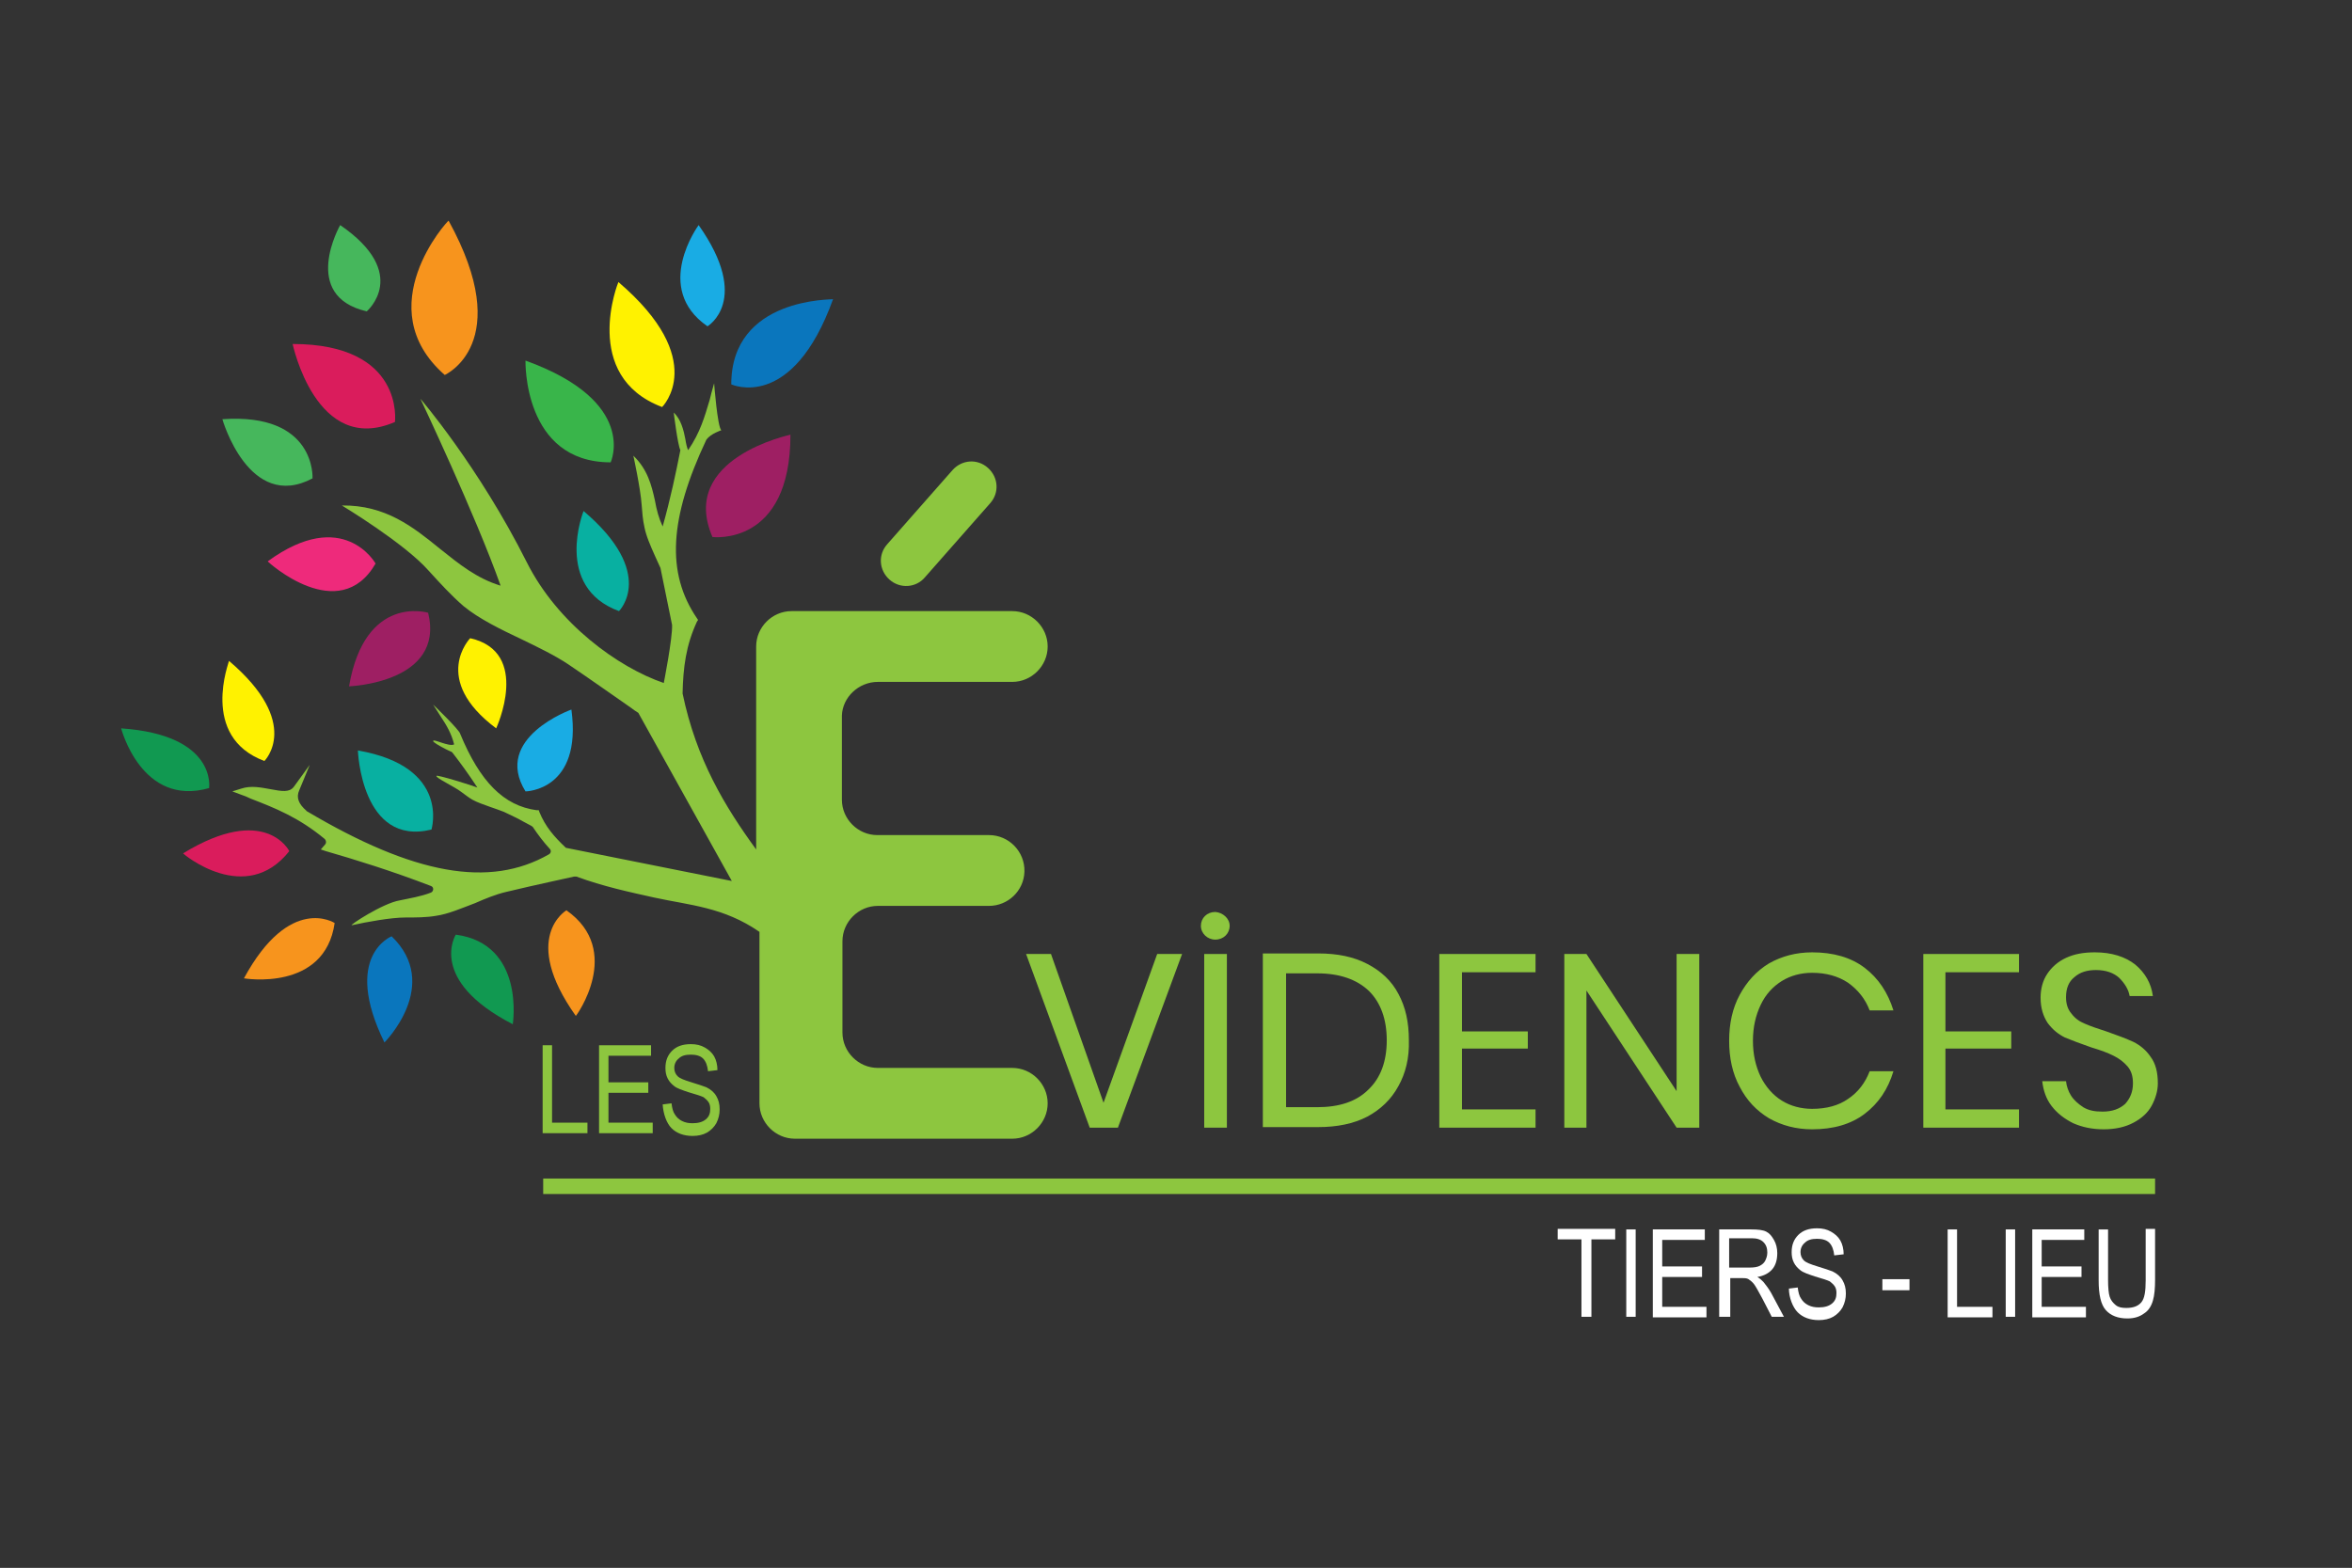 <?xml version="1.0" encoding="UTF-8"?>
<!-- Generator: Adobe Illustrator 22.0.1, SVG Export Plug-In . SVG Version: 6.00 Build 0)  -->
<svg xmlns="http://www.w3.org/2000/svg" xmlns:xlink="http://www.w3.org/1999/xlink" version="1.1" id="Calque_1" x="0px" y="0px" viewBox="0 0 425.2 283.5" style="enable-background:new 0 0 425.2 283.5;" xml:space="preserve">
<rect x="0" y="0" width="425.2" height="283.5" fill="#333333" stroke="none"/>
<style type="text/css">
	.st0{clip-path:url(#SVGID_2_);fill:#8DC63F;}
	.st1{clip-path:url(#SVGID_2_);fill:#F7941D;}
	.st2{clip-path:url(#SVGID_2_);fill:#39B54A;}
	.st3{clip-path:url(#SVGID_2_);fill:#FFF200;}
	.st4{clip-path:url(#SVGID_2_);fill:#08B0A1;}
	.st5{clip-path:url(#SVGID_2_);fill:#DA1C5C;}
	.st6{clip-path:url(#SVGID_2_);fill:#0A76BD;}
	.st7{clip-path:url(#SVGID_2_);fill:#119951;}
	.st8{clip-path:url(#SVGID_2_);fill:#19ACE4;}
	.st9{clip-path:url(#SVGID_2_);fill:#EE2A7B;}
	.st10{clip-path:url(#SVGID_2_);fill:#9E1F63;}
	.st11{clip-path:url(#SVGID_2_);fill:#46B75C;}
	.st12{fill:#FFFFFF;}
	.st13{clip-path:url(#SVGID_4_);fill:#8DC63F;}
	.st14{fill:#8DC63F;}
	.st15{clip-path:url(#SVGID_6_);fill:#8DC63F;}
</style>
<g>
	<defs>
		<rect id="SVGID_1_" width="425.2" height="283.5"></rect>
	</defs>
	<clipPath id="SVGID_2_">
		<use xlink:href="#SVGID_1_" style="overflow:visible;"></use>
	</clipPath>
	<path class="st0" d="M158.7,123.3H183c3.5,0,6.4-2.9,6.4-6.4c0-3.5-2.9-6.4-6.4-6.4h-39.9c-3.5,0-6.4,2.9-6.4,6.4v36.7c0,0,0,0,0,0   c-5.6-7.7-10.8-16.2-13.3-28.2c0.1-4.7,0.6-8.7,2.6-13l0.2-0.3l-0.2-0.3c-5.6-8.2-5-18.1,1.7-32.3c0.8-1.1,2.7-1.7,2.7-1.7   c-0.7-0.6-1.3-8.5-1.3-8.5h0l-0.5,1.8c-0.1,0.4-0.2,0.8-0.3,1.2c-0.9,3-1.7,5.9-3.9,9.1h0c-0.2-0.4-0.4-1.3-0.5-2   c-0.3-1.6-0.8-3.6-2.1-4.8c0,0,0,0,0,0c0,0,0.7,5.8,1.2,6.8c-0.8,4.1-1.8,8.8-3.2,13.8h0c-0.7-1.5-1.1-3-1.4-4.7   c-0.6-2.7-1.3-5.6-3.9-8.1c0,0,1.3,5.9,1.5,8.9c0.1,1.3,0.2,2.7,0.5,4c0.3,1.6,1.1,3.4,1.9,5.2c0.3,0.7,0.7,1.5,1,2.2l2.1,10.3   c0.1,2.4-1.5,10.5-1.5,10.5c-8.2-2.8-19.2-10.7-24.8-21.9c-8.7-17.3-19.2-29.5-19.2-29.5s10,21.1,14.5,33.8c0,0,0,0,0,0   c-4.3-1.3-7.5-3.9-11-6.7c-4.8-3.9-9.8-7.9-17.7-7.8c0,0,11.3,6.8,15.7,11.8c2,2.2,4.1,4.5,6.3,6.4c2.8,2.3,6.7,4.2,10.5,6   c2.9,1.4,6,2.9,8.4,4.5c4,2.7,7.8,5.4,11.4,7.9c0.4,0.3,0.8,0.6,1.3,0.9l16.9,30.4l-30-6c0,0-0.1-0.1-0.1-0.1   c-2-1.9-3.6-3.7-4.7-6.4l-0.1-0.3l-0.4,0c-5.9-0.8-10.2-5.1-13.8-13.8c-0.1-0.7-4.9-5.3-4.9-5.3h0l1.4,2.2c1,1.5,1.9,3,2.4,5   c-0.9,0.5-3.8-1.1-3.8-0.6l0,0c0,0.2,1.2,0.9,1.6,1.1c0.5,0.3,1,0.5,1.6,0.8c0.1,0,0.2,0.1,0.3,0.2c1.4,1.8,3,4,4.5,6.3v0   c-0.7-0.3-7.4-2.4-7.4-2.1c-0.1,0.4,3.2,1.9,4.5,2.9c0.7,0.5,1.3,1,2,1.4c0.9,0.5,2.1,0.9,3.2,1.3c0.9,0.3,1.7,0.6,2.5,0.9   c1.2,0.6,2.4,1.1,3.4,1.7c0.5,0.3,1,0.5,1.5,0.8c0.1,0.1,0.2,0.1,0.3,0.2c1,1.5,2,2.8,3.1,4c0.3,0.3,0.2,0.8-0.2,1   c-10.7,6.1-24.3,3.7-43.7-7.8c0,0-0.1,0-0.1-0.1c-1.4-1.2-1.9-2.4-1.3-3.7l1.9-4.6l-2.9,4c-0.8,1-2.1,0.8-4.2,0.4   c-1.7-0.3-3.5-0.7-5.3-0.1l-1.6,0.5l1.6,0.6c0.6,0.2,1.1,0.4,1.7,0.7c4.4,1.7,8.7,3.4,13.4,7.3c0.2,0.2,0.3,0.5,0.2,0.8   c-0.1,0.2-0.2,0.3-0.3,0.4l-0.6,0.7l0.9,0.3c5.2,1.5,12,3.6,19,6.3c0.6,0.2,0.5,1,0,1.2c-1.8,0.7-3.7,1-5.6,1.4   c-3.1,0.5-9.3,4.6-8.7,4.5c2.7-0.6,7.1-1.4,9.7-1.4c1.8,0,3.8,0,5.5-0.3c2.2-0.3,4.7-1.4,7.1-2.3c1.8-0.8,3.8-1.6,5.5-2   c2.9-0.7,5.6-1.3,8.3-1.9c1.4-0.3,2.7-0.6,4.1-0.9c0.1,0,0.3,0,0.4,0c4.9,1.8,9.6,2.8,14.1,3.8c6.4,1.4,12.5,1.7,19,6.2v0v31   c0,3.5,2.9,6.4,6.4,6.4H183c3.5,0,6.4-2.9,6.4-6.4c0-3.5-2.9-6.4-6.4-6.4h-24.3c-3.5,0-6.4-2.9-6.4-6.4v-16.5   c0-3.5,2.9-6.4,6.4-6.4h20.1c3.4,0,6.3-2.7,6.4-6.2c0.1-3.6-2.8-6.6-6.4-6.6h-20.2c-3.5,0-6.4-2.9-6.4-6.4v-15.2   C152.3,126.1,155.2,123.3,158.7,123.3"></path>
	<path class="st1" d="M80.4,67.8c0,0,12.9-5.7,0.7-27.9C81,39.8,66.5,55.6,80.4,67.8"></path>
	<path class="st2" d="M110.4,83.6c0,0,5.1-11-15.4-18.4C95,65.2,94.5,83.6,110.4,83.6"></path>
	<path class="st3" d="M119.7,73.6c0,0,8.6-8.5-7.9-22.6C111.8,50.9,104.9,68,119.7,73.6"></path>
	<path class="st4" d="M111.9,110.5c0,0,6.9-6.8-6.4-18.1C105.5,92.4,100,106.1,111.9,110.5"></path>
	<path class="st3" d="M47.8,137.6c0,0,6.9-6.8-6.4-18.1C41.5,119.5,36,133.2,47.8,137.6"></path>
	<path class="st5" d="M52.3,153.9c0,0-4.3-8.7-19.2,0.4C33.1,154.4,44.4,163.9,52.3,153.9"></path>
	<path class="st1" d="M60.5,166.9c0,0-8.1-5.3-16.4,10C44.1,176.9,58.7,179.4,60.5,166.9"></path>
	<path class="st6" d="M70.8,169.3c0,0-9,3.5-1.3,19.2C69.5,188.5,79.9,178.1,70.8,169.3"></path>
	<path class="st7" d="M82.4,169c0,0-5.2,8.2,10.3,16.2C92.7,185.2,95,170.7,82.4,169"></path>
	<path class="st1" d="M102.4,164.6c0,0-8.4,4.9,1.7,19.1C104.1,183.8,112.8,171.9,102.4,164.6"></path>
	<path class="st8" d="M127.9,59c0,0,8-4.7-1.6-18.3C126.3,40.7,117.9,52.1,127.9,59"></path>
	<path class="st7" d="M37.8,142.5c0,0,1.5-9.6-15.9-10.8C21.9,131.7,25.6,146,37.8,142.5"></path>
	<path class="st6" d="M132.2,69.5c0,0,11,5.1,18.4-15.4C150.6,54.2,132.2,53.7,132.2,69.5"></path>
	<path class="st5" d="M71.4,76.3c0,0,1.8-14.1-18.5-14.1C52.9,62.1,57.1,82.5,71.4,76.3"></path>
	<path class="st9" d="M67.9,101.9c0,0-5.8-10.4-19.5-0.4C48.4,101.6,61.3,113.3,67.9,101.9"></path>
	<path class="st10" d="M77.4,110.8c0,0-11.4-3.5-14.3,13.3C63.1,124.1,80.5,123.5,77.4,110.8"></path>
	<path class="st4" d="M78,150c0,0,3.5-11.4-13.3-14.3C64.7,135.7,65.3,153.1,78,150"></path>
	<path class="st3" d="M85,115.4c0,0-7.2,7.4,4.7,16.3C89.7,131.7,96.1,117.9,85,115.4"></path>
	<path class="st8" d="M95,143.1c0,0,10.3-0.1,8.3-14.8C103.3,128.3,89,133.4,95,143.1"></path>
	<path class="st11" d="M56.5,86.5c0,0,0.7-11.9-16.3-10.7C40.2,75.8,45,92.6,56.5,86.5"></path>
	<path class="st10" d="M128.8,97.1c0,0,14.1,1.8,14.1-18.5C143,78.6,122.6,82.8,128.8,97.1"></path>
	<path class="st11" d="M66.3,56.3c0,0,8-6.8-4.8-15.6C61.5,40.7,54.2,53.5,66.3,56.3"></path>
	<polygon class="st0" points="190,172.5 199.5,199.4 209.2,172.5 213.7,172.5 202.1,203.9 197,203.9 185.5,172.5  "></polygon>
	<rect x="217.7" y="172.5" class="st0" width="4.1" height="31.4"></rect>
	<path class="st0" d="M252.8,196.4c-1.3,2.4-3.2,4.2-5.6,5.5c-2.5,1.3-5.5,1.9-8.9,1.9h-10v-31.4h10c3.5,0,6.4,0.6,8.9,1.9   c2.5,1.3,4.4,3.1,5.6,5.4c1.3,2.4,1.9,5.1,1.9,8.4C254.8,191.3,254.1,194.1,252.8,196.4 M247.4,197c2.2-2.1,3.3-5.1,3.3-8.9   s-1.1-6.8-3.2-8.9c-2.2-2.1-5.3-3.2-9.4-3.2h-5.6v24.2h5.6C242.1,200.2,245.2,199.2,247.4,197"></path>
	<polygon class="st0" points="264.3,175.8 264.3,186.5 276.2,186.5 276.2,189.6 264.3,189.6 264.3,200.6 277.6,200.6 277.6,203.9    260.2,203.9 260.2,172.5 277.6,172.5 277.6,175.8  "></polygon>
	<polygon class="st0" points="307.2,203.9 303.1,203.9 286.8,179.1 286.8,203.9 282.8,203.9 282.8,172.5 286.8,172.5 303.1,197.3    303.1,172.5 307.2,172.5  "></polygon>
	<path class="st0" d="M337.1,175c2.5,1.9,4.2,4.5,5.2,7.7h-4.3c-0.8-2.1-2.1-3.7-3.9-5c-1.8-1.2-4-1.8-6.5-1.8c-2,0-3.9,0.5-5.5,1.5   c-1.6,1-2.9,2.4-3.8,4.3c-0.9,1.9-1.4,4-1.4,6.5c0,2.5,0.5,4.6,1.4,6.5c0.9,1.8,2.2,3.3,3.8,4.3c1.6,1,3.5,1.5,5.5,1.5   c2.6,0,4.8-0.6,6.5-1.8c1.8-1.2,3.1-2.9,3.9-5h4.3c-1,3.3-2.7,5.8-5.2,7.7c-2.5,1.9-5.7,2.8-9.5,2.8c-2.9,0-5.5-0.7-7.8-2   c-2.3-1.4-4-3.2-5.3-5.7c-1.3-2.4-1.9-5.2-1.9-8.3c0-3.1,0.6-5.9,1.9-8.3c1.3-2.4,3-4.3,5.3-5.7c2.3-1.3,4.9-2,7.8-2   C331.4,172.2,334.6,173.1,337.1,175"></path>
	<polygon class="st0" points="351.7,175.8 351.7,186.5 363.6,186.5 363.6,189.6 351.7,189.6 351.7,200.6 365,200.6 365,203.9    347.7,203.9 347.7,172.5 365,172.5 365,175.8  "></polygon>
	<path class="st0" d="M389,199.9c-0.7,1.3-1.8,2.3-3.3,3.1c-1.5,0.8-3.3,1.2-5.4,1.2c-2.1,0-3.9-0.4-5.5-1.1   c-1.6-0.8-2.9-1.8-3.9-3.1c-1-1.3-1.5-2.8-1.7-4.5h4.3c0.1,0.9,0.4,1.8,0.9,2.6c0.5,0.8,1.3,1.5,2.2,2.1c1,0.6,2.1,0.8,3.5,0.8   c1.8,0,3.1-0.5,4.1-1.4c0.9-1,1.4-2.2,1.4-3.7c0-1.3-0.3-2.3-1-3.1s-1.5-1.4-2.5-1.9c-1-0.5-2.3-1-4-1.5c-2-0.7-3.6-1.3-4.8-1.8   c-1.2-0.6-2.2-1.4-3.1-2.6c-0.8-1.2-1.3-2.7-1.3-4.6c0-1.6,0.4-3.1,1.2-4.3c0.8-1.2,1.9-2.2,3.4-2.9c1.5-0.7,3.2-1,5.2-1   c3.1,0,5.5,0.8,7.3,2.2c1.8,1.5,2.9,3.4,3.2,5.7H385c-0.2-1.2-0.9-2.3-1.9-3.3c-1-0.9-2.4-1.4-4.2-1.4c-1.6,0-2.9,0.4-3.9,1.3   c-1,0.8-1.5,2-1.5,3.6c0,1.2,0.3,2.2,1,3c0.6,0.8,1.4,1.4,2.4,1.8c0.9,0.4,2.3,0.9,3.9,1.4c2,0.7,3.6,1.3,4.9,1.9   c1.2,0.6,2.3,1.5,3.1,2.7c0.9,1.2,1.3,2.8,1.3,4.8C390.1,197.2,389.7,198.6,389,199.9"></path>
</g>
<g>
	<path class="st12" d="M285.9,238.1v-14h-4.3v-1.9H292v1.9h-4.3v14H285.9z"></path>
	<path class="st12" d="M294,238.1v-15.8h1.7v15.8H294z"></path>
	<path class="st12" d="M298.8,238.1v-15.8h9.4v1.9h-7.7v4.8h7.2v1.9h-7.2v5.4h8v1.9H298.8z"></path>
	<path class="st12" d="M310.8,238.1v-15.8h5.8c1.2,0,2.1,0.1,2.7,0.4s1,0.8,1.4,1.5c0.4,0.7,0.6,1.5,0.6,2.4c0,1.2-0.3,2.2-0.9,2.9   c-0.6,0.7-1.5,1.2-2.7,1.4c0.5,0.3,0.8,0.6,1.1,0.9c0.5,0.6,1,1.3,1.4,2l2.3,4.3h-2.2l-1.7-3.3c-0.7-1.3-1.2-2.2-1.5-2.6   c-0.3-0.4-0.7-0.7-1-0.9s-0.8-0.2-1.3-0.2h-2v7H310.8z M312.6,229.2h3.7c0.8,0,1.4-0.1,1.8-0.3c0.4-0.2,0.8-0.5,1-0.9   c0.2-0.4,0.4-0.9,0.4-1.5c0-0.8-0.2-1.4-0.7-1.9c-0.5-0.5-1.2-0.7-2.1-0.7h-4.1V229.2z"></path>
	<path class="st12" d="M323.4,233l1.6-0.2c0.1,0.9,0.3,1.6,0.6,2c0.3,0.5,0.7,0.9,1.3,1.2c0.6,0.3,1.2,0.4,1.9,0.4   c1,0,1.8-0.2,2.4-0.7c0.6-0.5,0.8-1.1,0.8-1.9c0-0.5-0.1-0.9-0.3-1.2s-0.5-0.6-0.9-0.9c-0.4-0.2-1.3-0.5-2.7-0.9   c-1.2-0.4-2.1-0.7-2.6-1.1c-0.5-0.4-0.9-0.8-1.2-1.4c-0.3-0.6-0.4-1.2-0.4-1.9c0-1.3,0.4-2.3,1.2-3.1c0.8-0.8,1.9-1.2,3.4-1.2   c1,0,1.8,0.2,2.5,0.6c0.7,0.4,1.3,0.9,1.7,1.6c0.4,0.7,0.6,1.6,0.6,2.5l-1.7,0.2c-0.1-1-0.4-1.8-0.9-2.3c-0.5-0.5-1.3-0.7-2.2-0.7   c-1,0-1.7,0.2-2.2,0.7c-0.5,0.4-0.8,1-0.8,1.7c0,0.6,0.2,1.1,0.6,1.5c0.4,0.4,1.2,0.7,2.5,1.1c1.3,0.4,2.2,0.7,2.7,0.9   c0.8,0.4,1.4,0.9,1.8,1.6s0.6,1.4,0.6,2.4c0,0.9-0.2,1.7-0.6,2.5c-0.4,0.7-1,1.3-1.7,1.7c-0.7,0.4-1.6,0.6-2.6,0.6   c-1.6,0-2.9-0.5-3.8-1.4S323.4,234.6,323.4,233z"></path>
	<path class="st12" d="M340.3,233.3v-2h4.9v2H340.3z"></path>
	<path class="st12" d="M352.1,238.1v-15.8h1.7v14h6.4v1.9H352.1z"></path>
	<path class="st12" d="M362.6,238.1v-15.8h1.7v15.8H362.6z"></path>
	<path class="st12" d="M367.4,238.1v-15.8h9.4v1.9h-7.7v4.8h7.2v1.9h-7.2v5.4h8v1.9H367.4z"></path>
	<path class="st12" d="M387.9,222.2h1.7v9.2c0,1.5-0.1,2.8-0.4,3.8c-0.3,1-0.8,1.8-1.6,2.3c-0.8,0.6-1.8,0.9-3,0.9   c-1.7,0-3-0.5-3.9-1.5c-0.9-1-1.3-2.8-1.3-5.4v-9.2h1.7v9.1c0,1.4,0.1,2.5,0.3,3.1c0.2,0.6,0.6,1.1,1.1,1.5s1.1,0.5,1.9,0.5   c1.2,0,2.1-0.3,2.7-1c0.6-0.7,0.8-2,0.8-4V222.2z"></path>
</g>
<g>
	<defs>
		<rect id="SVGID_3_" width="425.2" height="283.5"></rect>
	</defs>
	<clipPath id="SVGID_4_">
		<use xlink:href="#SVGID_3_" style="overflow:visible;"></use>
	</clipPath>
	<rect x="98.2" y="213.1" class="st13" width="291.4" height="2.8"></rect>
	<path class="st13" d="M222.3,167.4c0,1.4-1.1,2.5-2.6,2.5c-1.4,0-2.6-1.1-2.6-2.5c0-1.4,1.1-2.5,2.6-2.5   C221.1,165,222.3,166.1,222.3,167.4"></path>
</g>
<g>
	<path class="st14" d="M98.1,204.8V189h1.7v14h6.4v1.9H98.1z"></path>
	<path class="st14" d="M108.3,204.8V189h9.4v1.9h-7.7v4.8h7.2v1.9h-7.2v5.4h8v1.9H108.3z"></path>
	<path class="st14" d="M119.8,199.7l1.6-0.2c0.1,0.9,0.3,1.6,0.6,2c0.3,0.5,0.7,0.9,1.3,1.2c0.6,0.3,1.2,0.4,1.9,0.4   c1,0,1.8-0.2,2.4-0.7s0.8-1.1,0.8-1.9c0-0.5-0.1-0.9-0.3-1.2c-0.2-0.3-0.5-0.6-0.9-0.9c-0.4-0.2-1.3-0.5-2.7-0.9   c-1.2-0.4-2.1-0.7-2.6-1.1c-0.5-0.4-0.9-0.8-1.2-1.4c-0.3-0.6-0.4-1.2-0.4-1.9c0-1.3,0.4-2.3,1.2-3.1s1.9-1.2,3.4-1.2   c1,0,1.8,0.2,2.5,0.6c0.7,0.4,1.3,0.9,1.7,1.6c0.4,0.7,0.6,1.6,0.6,2.5l-1.7,0.2c-0.1-1-0.4-1.8-0.9-2.3s-1.3-0.7-2.2-0.7   c-1,0-1.7,0.2-2.2,0.7c-0.5,0.4-0.8,1-0.8,1.7c0,0.6,0.2,1.1,0.6,1.5c0.4,0.4,1.2,0.7,2.5,1.1c1.3,0.4,2.2,0.7,2.7,0.9   c0.8,0.4,1.4,0.9,1.8,1.6s0.6,1.4,0.6,2.4c0,0.9-0.2,1.7-0.6,2.5c-0.4,0.7-1,1.3-1.7,1.7c-0.7,0.4-1.6,0.6-2.6,0.6   c-1.6,0-2.9-0.5-3.8-1.4S119.9,201.4,119.8,199.7z"></path>
</g>
<g>
	<defs>
		<rect id="SVGID_5_" width="425.2" height="283.5"></rect>
	</defs>
	<clipPath id="SVGID_6_">
		<use xlink:href="#SVGID_5_" style="overflow:visible;"></use>
	</clipPath>
	<path class="st15" d="M160.8,104.8L160.8,104.8c-1.9-1.7-2.1-4.5-0.4-6.4l11.8-13.4c1.7-1.9,4.5-2.1,6.4-0.4   c1.9,1.7,2.1,4.5,0.4,6.4l-11.8,13.4C165.6,106.3,162.7,106.5,160.8,104.8"></path>
</g>
</svg>
